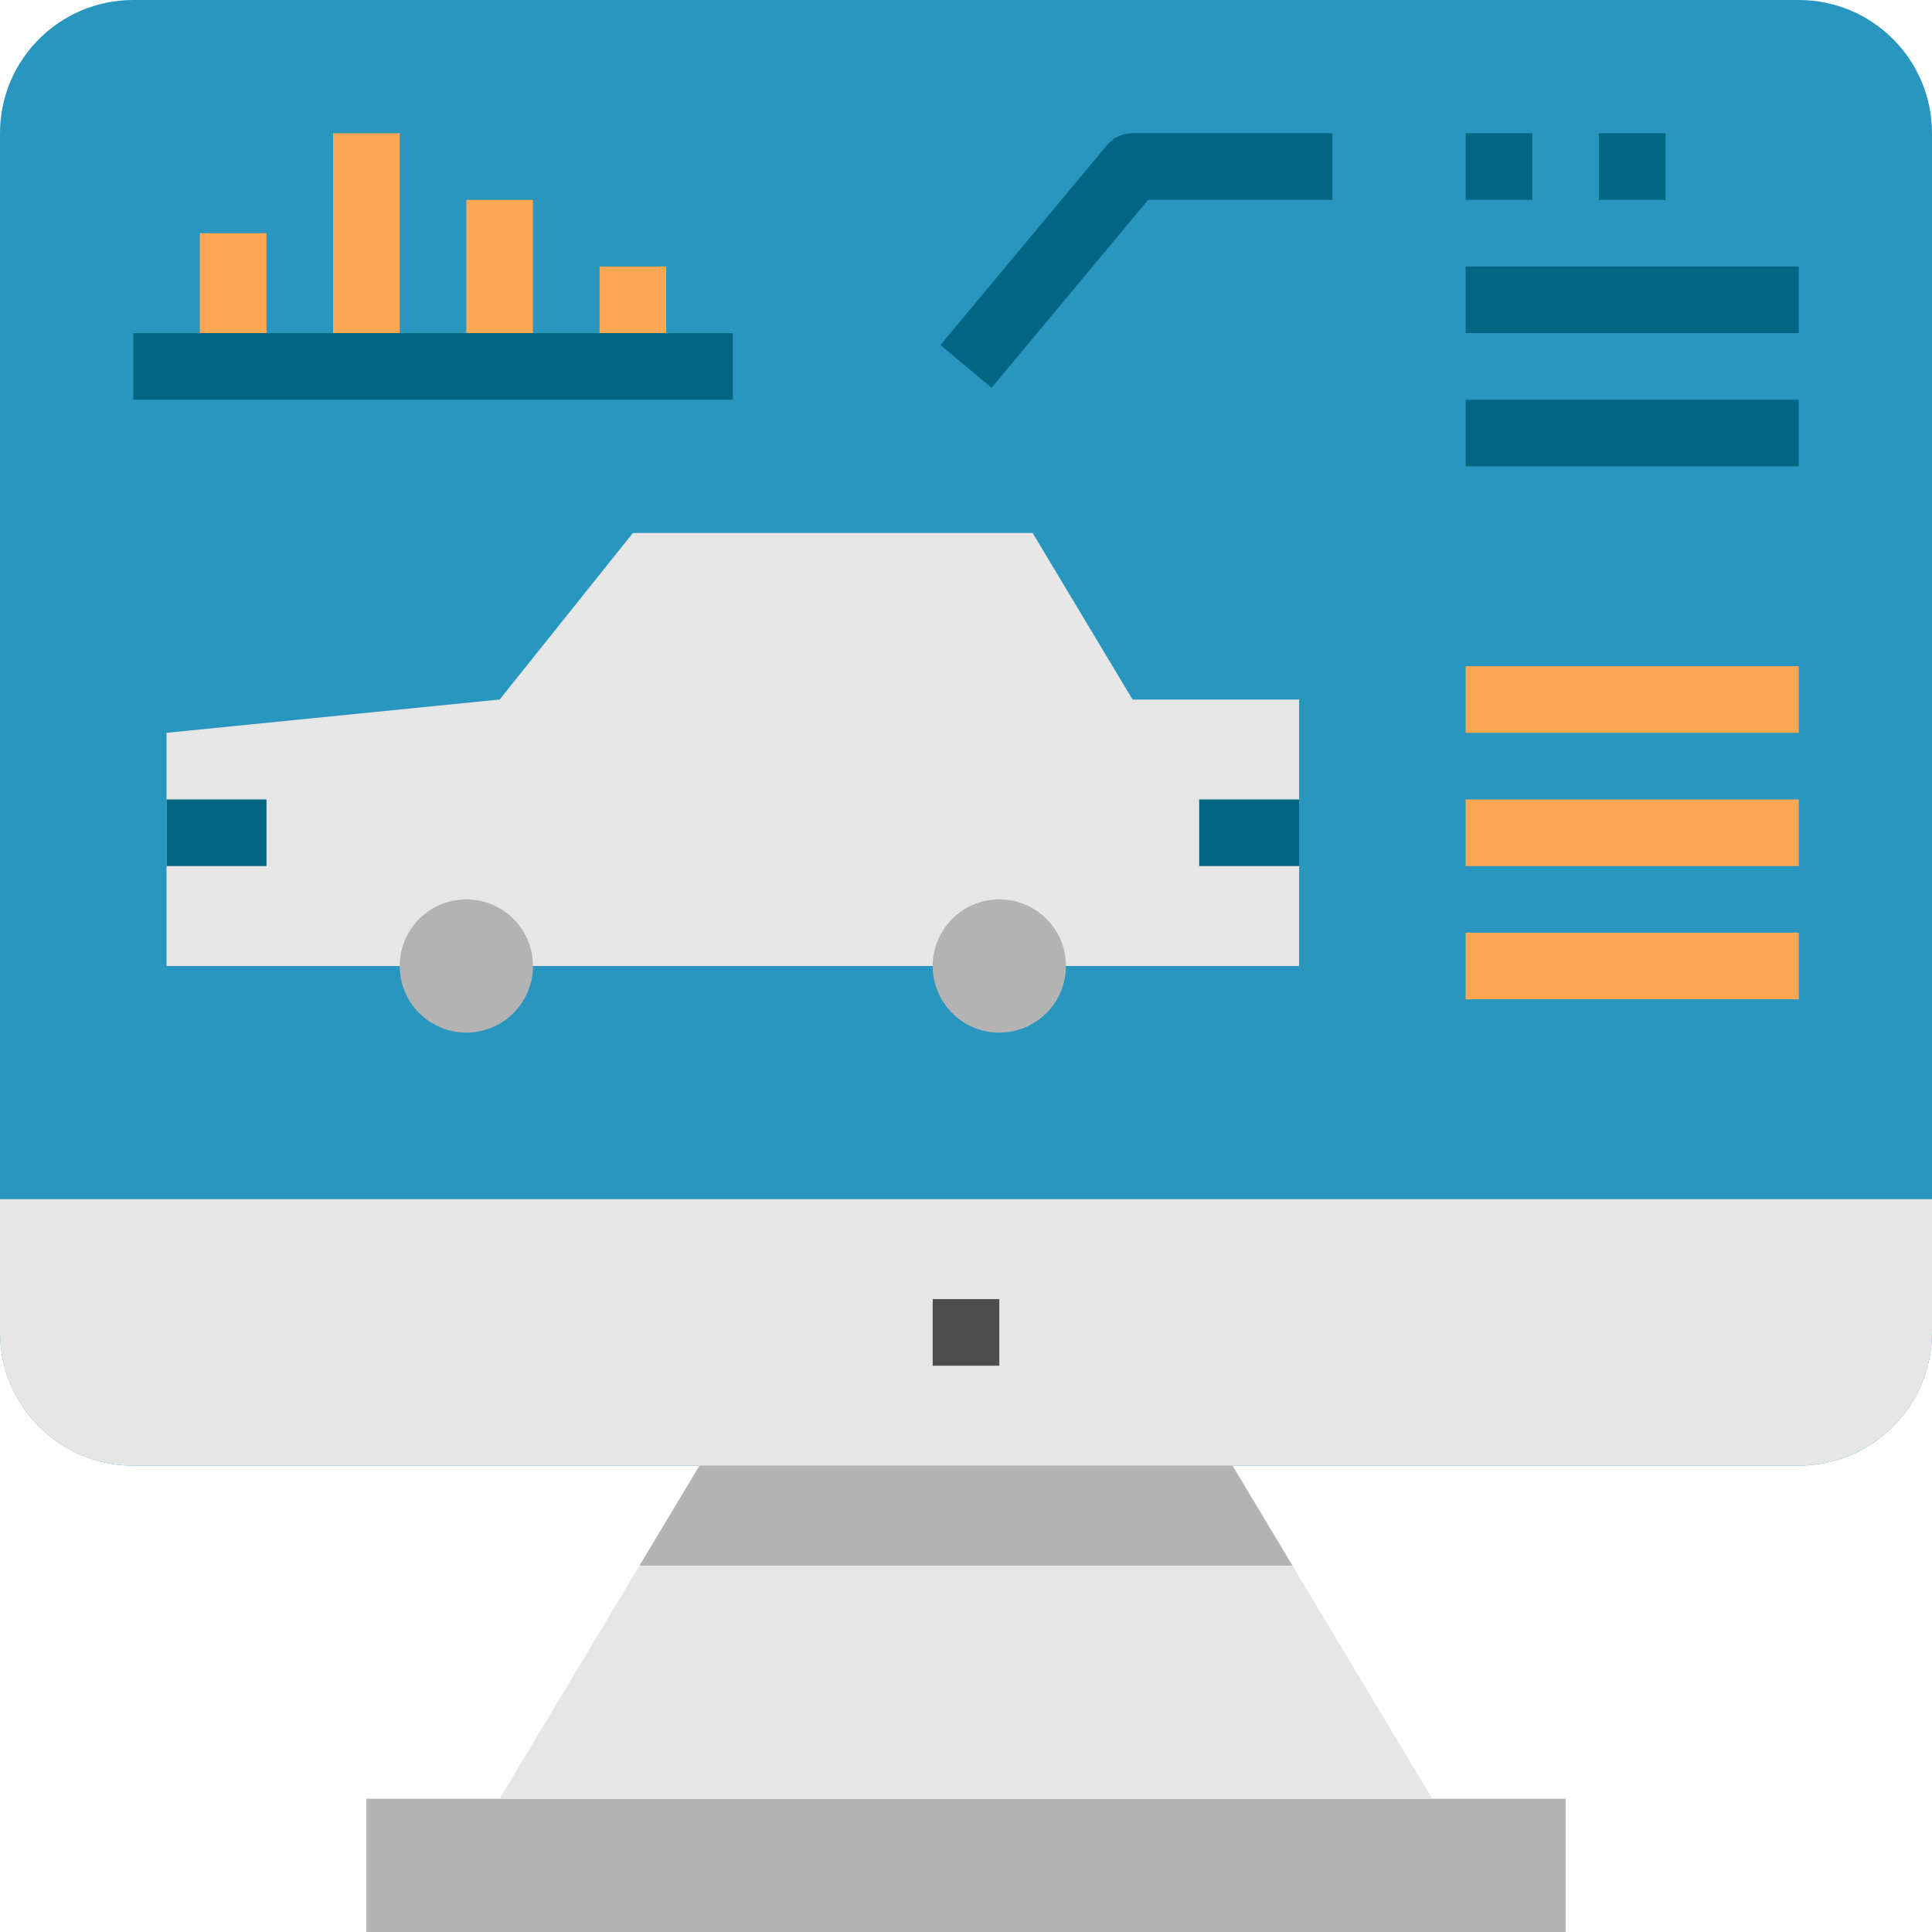 <?xml version="1.0" encoding="UTF-8"?> <!-- Generator: Adobe Illustrator 19.0.0, SVG Export Plug-In . SVG Version: 6.00 Build 0) --> <svg xmlns="http://www.w3.org/2000/svg" xmlns:xlink="http://www.w3.org/1999/xlink" id="Capa_1" x="0px" y="0px" viewBox="0 0 512 512" style="enable-background:new 0 0 512 512;" xml:space="preserve"> <path style="fill:#2996BF;" d="M35.31,0H476.69C496.19,0,512,15.81,512,35.31v317.793c0,19.5-15.81,35.31-35.31,35.31H35.31 c-19.5,0-35.31-15.81-35.31-35.31V35.31C0,15.81,15.81,0,35.31,0z"></path> <polygon style="fill:#E6E6E6;" points="282.483,256 344.276,256 344.276,185.379 300.138,185.379 273.655,141.241 167.724,141.241 132.414,185.379 44.138,194.207 44.138,256 105.931,256 "></polygon> <rect x="97.103" y="476.69" style="fill:#B3B3B3;" width="317.793" height="35.31"></rect> <g> <path style="fill:#E6E6E6;" d="M0,353.103c0,19.5,15.81,35.31,35.31,35.31H476.69c19.5,0,35.31-15.81,35.31-35.31v-35.31H0V353.103 z"></path> <polygon style="fill:#E6E6E6;" points="185.379,388.414 132.414,476.69 379.586,476.69 326.621,388.414 "></polygon> </g> <g> <polygon style="fill:#B3B3B3;" points="342.51,414.897 326.621,388.414 185.379,388.414 169.49,414.897 "></polygon> <circle style="fill:#B3B3B3;" cx="264.828" cy="256" r="17.655"></circle> <circle style="fill:#B3B3B3;" cx="123.586" cy="256" r="17.655"></circle> </g> <rect x="247.172" y="344.276" style="fill:#4D4D4D;" width="17.655" height="17.655"></rect> <g> <rect x="317.793" y="211.862" style="fill:#006684;" width="26.483" height="17.655"></rect> <rect x="44.138" y="211.862" style="fill:#006684;" width="26.483" height="17.655"></rect> </g> <g> <rect x="52.966" y="61.793" style="fill:#FFA753;" width="17.655" height="35.31"></rect> <rect x="88.276" y="35.31" style="fill:#FFA753;" width="17.655" height="61.793"></rect> <rect x="123.586" y="52.966" style="fill:#FFA753;" width="17.655" height="44.138"></rect> <rect x="158.897" y="70.621" style="fill:#FFA753;" width="17.655" height="26.483"></rect> </g> <rect x="35.31" y="88.276" style="fill:#006684;" width="158.897" height="17.655"></rect> <g> <rect x="388.414" y="176.552" style="fill:#FFA753;" width="88.276" height="17.655"></rect> <rect x="388.414" y="211.862" style="fill:#FFA753;" width="88.276" height="17.655"></rect> <rect x="388.414" y="247.172" style="fill:#FFA753;" width="88.276" height="17.655"></rect> </g> <g> <path style="fill:#006684;" d="M262.78,102.762L249.22,91.445l44.138-52.966c1.677-2.013,4.158-3.169,6.78-3.169h52.966v17.655 h-48.834L262.78,102.762z"></path> <rect x="388.414" y="35.31" style="fill:#006684;" width="17.655" height="17.655"></rect> <rect x="423.724" y="35.31" style="fill:#006684;" width="17.655" height="17.655"></rect> <rect x="388.414" y="70.621" style="fill:#006684;" width="88.276" height="17.655"></rect> <rect x="388.414" y="105.931" style="fill:#006684;" width="88.276" height="17.655"></rect> </g> <g> </g> <g> </g> <g> </g> <g> </g> <g> </g> <g> </g> <g> </g> <g> </g> <g> </g> <g> </g> <g> </g> <g> </g> <g> </g> <g> </g> <g> </g> </svg> 